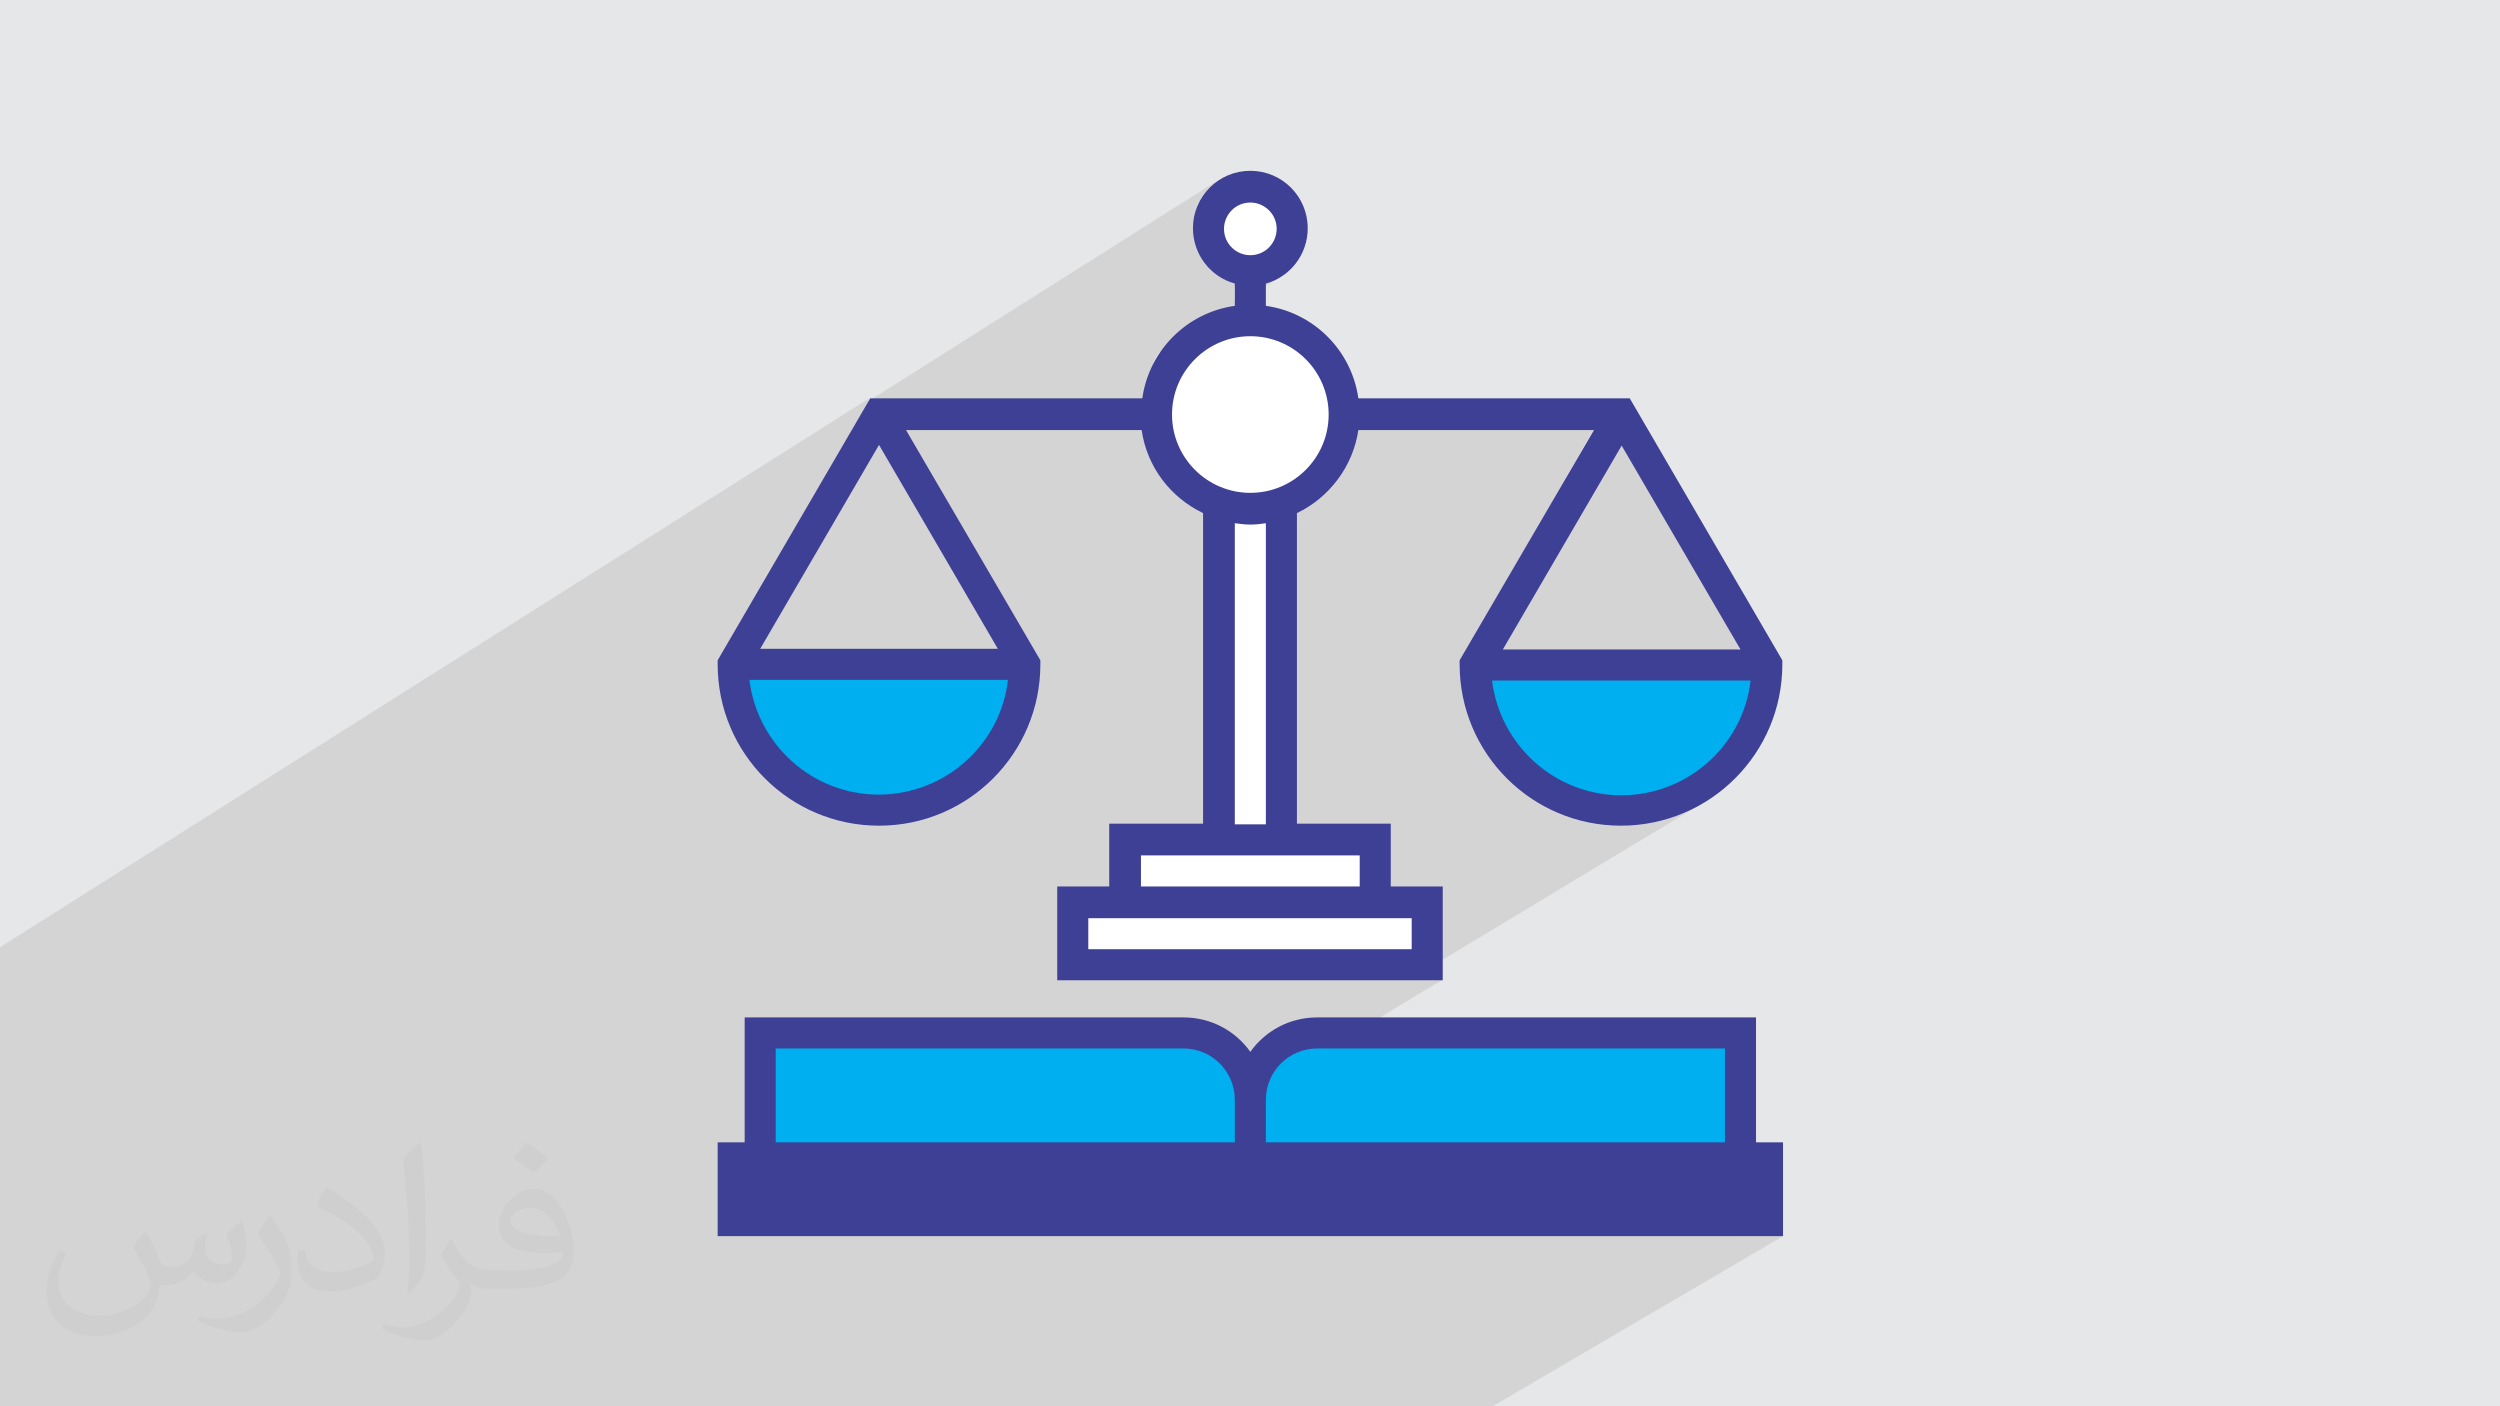 <?xml version="1.0" encoding="UTF-8"?>
<!DOCTYPE svg PUBLIC "-//W3C//DTD SVG 1.1//EN" "http://www.w3.org/Graphics/SVG/1.1/DTD/svg11.dtd">
<!-- Creator: CorelDRAW 2017 -->
<svg xmlns="http://www.w3.org/2000/svg" xml:space="preserve" width="3.703in" height="2.083in" version="1.1" style="shape-rendering:geometricPrecision; text-rendering:geometricPrecision; image-rendering:optimizeQuality; fill-rule:evenodd; clip-rule:evenodd"
viewBox="0 0 3703 2083"
 xmlns:xlink="http://www.w3.org/1999/xlink"
 enable-background="new 0 0 511 511">
 <defs>
  <style type="text/css">
   <![CDATA[
    .fil2 {fill:none}
    .fil6 {fill:#00AFEF}
    .fil5 {fill:#3E4095}
    .fil0 {fill:#E6E7E8}
    .fil4 {fill:white}
    .fil3 {fill:#373435;fill-opacity:0.031}
    .fil1 {fill:#373435;fill-opacity:0.102}
   ]]>
  </style>
 </defs>
 <g id="Layer_x0020_1">
  <polygon class="fil0" points="0,0 3704,0 3704,2083 0,2083 "/>
  <polygon class="fil1" points="725,2083 653,2083 647,2083 632,2083 617,2083 542,2083 528,2083 521,2083 518,2083 514,2083 507,2083 499,2083 482,2083 461,2083 459,2083 445,2083 428,2083 426,2083 425,2083 421,2083 414,2083 385,2083 381,2083 369,2083 365,2083 363,2083 353,2083 353,2083 306,2083 293,2083 283,2083 234,2083 223,2083 164,2083 85,2083 12,2083 0,2083 0,2067 0,2041 0,2027 0,2014 0,2004 0,1982 0,1950 0,1949 0,1924 0,1907 0,1898 0,1885 0,1878 0,1878 0,1866 0,1804 0,1700 0,1697 0,1693 0,1662 0,1648 0,1648 0,1642 0,1636 0,1609 0,1599 0,1599 0,1595 0,1583 0,1573 0,1567 0,1546 0,1540 0,1481 0,1479 0,1478 0,1459 0,1451 0,1433 0,1406 0,1403 1289,589 1285,595 1804,267 1792,277 1781,290 1773,304 1770,316 1817,286 1808,294 1800,303 1795,313 1791,325 1791,330 1830,305 1824,310 1820,316 1816,322 1814,330 1813,337 1814,345 1816,352 1820,359 1824,365 1830,369 1837,373 1844,375 1852,376 1859,375 1867,373 1873,369 1832,396 1839,398 1852,399 1864,398 1876,394 1886,389 1828,425 1828,448 1875,419 1888,414 1900,408 1717,522 1713,528 1707,539 1774,497 1763,505 1753,514 1744,524 1736,535 1729,546 1725,555 1787,516 1770,530 1756,548 1745,567 1738,589 1736,612 1738,636 1745,657 1756,677 1770,694 1775,699 1805,680 1805,718 1807,719 1828,726 1852,728 1865,727 2012,635 2361,635 2318,710 2402,658 2577,960 2285,1137 2286,1138 2301,1147 2316,1156 2332,1163 2348,1169 2365,1173 2383,1175 2402,1176 2420,1175 2438,1173 2455,1169 2471,1163 2487,1156 2502,1147 2418,1198 2424,1198 2445,1195 2466,1189 2486,1182 2505,1173 2425,1221 2426,1221 2450,1218 2473,1212 2495,1204 2516,1193 2088,1451 2137,1451 1878,1607 1876,1613 1875,1629 1875,1692 2554,1692 2515,1715 2578,1715 2460,1785 2595,1785 2555,1808 2618,1808 2578,1831 2641,1831 2211,2083 2149,2083 2087,2083 1954,2083 1893,2083 1223,2083 1177,2083 1119,2083 1096,2083 1087,2083 1049,2083 1039,2083 1027,2083 1005,2083 995,2083 979,2083 975,2083 966,2083 961,2083 952,2083 937,2083 900,2083 802,2083 742,2083 "/>
  <path class="fil2" d="M8 2083l-8 0 0 -9m1108 -751l0 0 1 2c2,4 3,8 5,12l0 0 -1106 746m1101 -758l1 2 1 2 1 2 1 2 1 2 1 2 1 2m-5 -13l1 2"/>
  <path class="fil3" d="M217 1826c7,11 12,21 16,32 3,7 5,19 21,19 5,0 11,-1 17,-5 7,-3 12,-9 14,-17l6 -21 15 -7 1 1c-2,8 -3,16 -3,21 0,18 15,24 27,24 7,0 13,-3 13,-10 0,-8 -4,-22 -8,-35 7,-7 14,-14 22,-20l1 1c4,15 6,30 6,40 0,10 -4,20 -8,27 -7,14 -20,25 -36,25 -12,0 -25,-6 -34,-17l-1 0c-9,11 -22,20 -43,20l-7 0c-1,14 -4,24 -9,33 -13,25 -50,42 -85,42 -49,0 -73,-28 -73,-66 0,-23 8,-45 19,-60l10 4c-7,14 -12,27 -12,40 0,35 29,52 62,52 31,0 68,-19 75,-42 -3,-25 -12,-36 -26,-59 4,-7 10,-15 17,-23l1 0 0 0 0 0 0 0 0 0 2 1 0 0 0 0zm564 -133c10,6 20,14 30,23 -6,8 -12,15 -21,21 -10,-8 -20,-15 -30,-22 7,-8 14,-15 20,-22l0 0 0 0 0 0 0 0 1 0 0 0 0 0zm5 96c-17,0 -30,11 -30,19 0,17 33,23 73,23 -5,-20 -22,-42 -43,-42l0 0 0 0zm-37 93c22,0 41,-1 55,-4 16,-4 30,-12 30,-18 0,-1 0,-3 -1,-5 -9,1 -19,1 -29,1 -29,0 -52,-7 -61,-23 -2,-5 -4,-10 -4,-16 0,-16 7,-32 19,-42 10,-9 21,-14 33,-14 20,0 37,16 48,42 6,14 11,30 11,51 0,14 -4,25 -12,34 -16,15 -45,21 -90,21l-20 0 0 0 -5 0c-11,0 -19,-2 -25,-7l-1 0c0,3 1,5 1,7 0,10 -3,23 -10,33 -20,30 -42,43 -60,43 -19,0 -42,-7 -63,-17l4 -7c7,3 16,5 29,5 34,0 78,-33 84,-64 -1,-3 -4,-6 -7,-10 -10,-12 -16,-22 -22,-32 5,-10 10,-18 14,-25l2 0c14,29 28,46 57,46l5 0 0 0 21 0 0 0 0 0 0 0 0 0 -3 1 0 0 0 0zm-146 31c3,-14 3,-29 3,-43l0 -21c0,-39 -5,-96 -9,-133 7,-8 17,-17 25,-23l2 1c5,47 7,101 7,151 0,13 -1,26 -2,35 -1,12 -8,21 -22,35l-3 -1 0 0 0 0 -1 -1 0 0 0 0zm-151 -62c1,18 10,33 41,33 20,0 36,-5 55,-14 3,-1 5,-3 5,-5 0,-12 -9,-27 -24,-41 -14,-13 -34,-25 -51,-32 -6,-3 -8,-5 -8,-8 0,-5 7,-16 13,-24l2 0c20,11 43,27 60,44 15,16 25,33 25,51 0,13 -4,26 -11,38 -22,11 -46,20 -70,20 -29,0 -48,-14 -48,-45 0,-3 0,-9 1,-16l10 0 0 0 0 0 0 0 0 0 0 -1 0 0 0 0zm-52 -52l18 29c7,11 13,22 13,41l0 24c0,19 -12,39 -32,60 -15,14 -29,20 -42,20 -19,0 -40,-6 -65,-17l3 -7c8,2 17,4 28,4 36,0 72,-26 89,-58 2,-4 3,-7 3,-9 0,-4 -2,-8 -4,-11 -9,-17 -19,-33 -30,-47 6,-9 12,-18 18,-27l1 0 0 0 0 0 0 0 0 0 0 -2 0 0 0 0z"/>
  <g id="_2302962874800">
   <polygon class="fil4" points="1805,680 1898,680 1898,1242 1805,1242 "/>
   <polygon class="fil5" points="1086,1715 2618,1715 2618,1808 1086,1808 "/>
   <path class="fil6" d="M2578 1715l-1452 0 0 -185 627 0c55,0 99,44 99,99 0,-55 44,-99 99,-99l627 0 0 185z"/>
   <circle class="fil4" cx="1852" cy="337" r="62"/>
   <circle class="fil4" cx="1852" cy="612" r="139"/>
   <path class="fil6" d="M1518 983l-432 0c0,119 97,216 216,216 119,0 216,-97 216,-216z"/>
   <path class="fil6" d="M2185 983l432 0c0,119 -97,216 -216,216 -119,0 -216,-97 -216,-216z"/>
   <polygon class="fil4" points="1589,1335 2114,1335 2114,1428 1589,1428 "/>
   <polygon class="fil4" points="1666,1242 2037,1242 2037,1335 1666,1335 "/>
   <path class="fil5" d="M2601 1507l-650 0c-41,0 -77,20 -99,51 -22,-31 -58,-51 -99,-51l-650 0 0 185 -40 0 0 139 1578 0 0 -139 -40 0 0 -185zm-726 122c0,-42 34,-76 76,-76l604 0 0 139 -680 0 0 -63zm-726 -76l604 0c42,0 76,34 76,76l0 63 -680 0 0 -139zm1446 232l-1486 0 0 -46 1486 0 0 46zm-180 -1195l-403 0c-10,-71 -66,-127 -137,-137l0 -33c36,-10 62,-43 62,-82 0,-47 -38,-85 -85,-85 -47,0 -85,38 -85,85 0,39 26,72 62,82l0 33c-71,10 -127,66 -137,137l-403 0 -226 388 0 6c0,132 107,239 239,239 132,0 239,-107 239,-239l0 -6 -199 -341 349 0c8,55 43,100 91,123l0 460 -139 0 0 93 -77 0 0 139 571 0 0 -139 -77 0 0 -93 -139 0 0 -460c48,-23 83,-69 91,-123l349 0 -199 341 0 6c0,132 107,239 239,239 132,0 239,-107 239,-239l0 -6 -226 -388zm-1113 587c-99,0 -180,-74 -192,-170l383 0c-11,96 -93,170 -192,170zm176 -216l-352 0 176 -302 176 302zm335 -622c0,-21 17,-39 39,-39 21,0 39,17 39,39 0,21 -17,39 -39,39 -21,0 -39,-17 -39,-39zm278 1021l0 46 -479 0 0 -46 479 0zm-77 -93l0 46 -324 0 0 -46 324 0zm-185 -46l0 -446c8,1 15,2 23,2 8,0 16,-1 23,-2l0 446 -46 0zm23 -491c-64,0 -116,-52 -116,-116 0,-64 52,-116 116,-116 64,0 116,52 116,116 0,64 -52,116 -116,116zm550 -70l176 302 -352 0 176 -302zm0 518c-99,0 -180,-74 -192,-170l383 0c-11,96 -93,170 -192,170z"/>
  </g>
 </g>
</svg>
